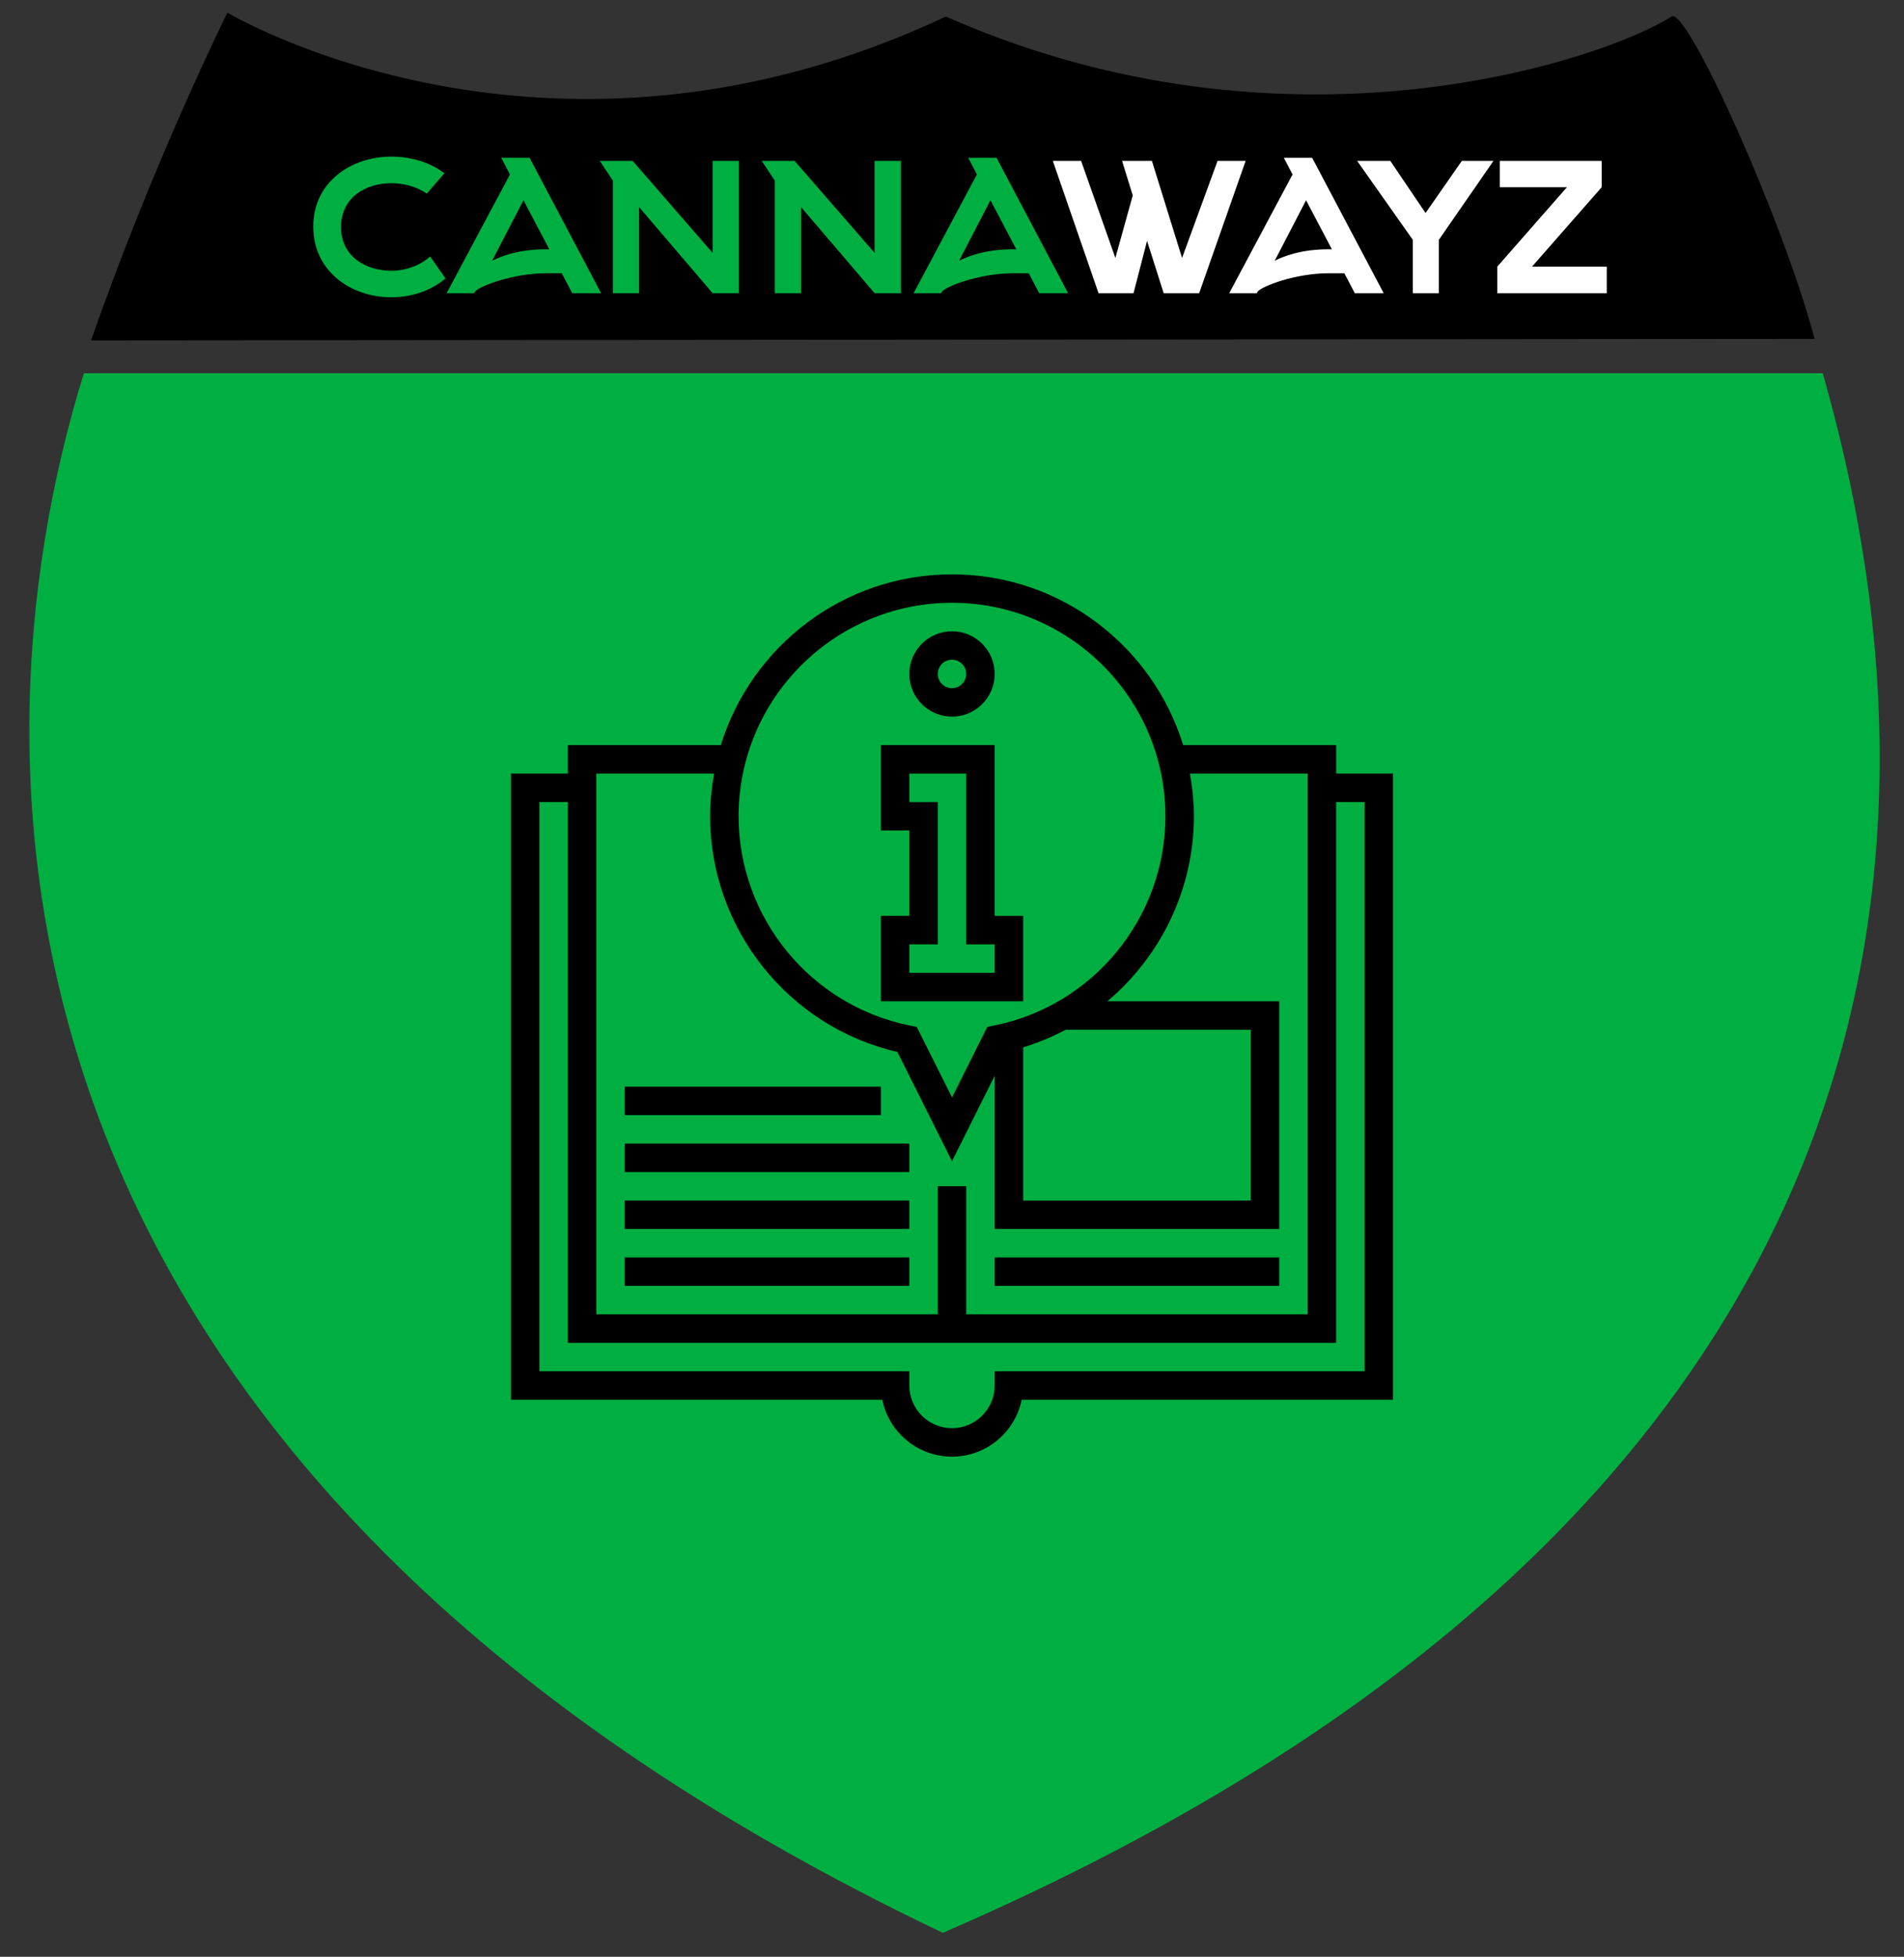 <?xml version="1.0" encoding="utf-8"?>
<!-- Generator: Adobe Illustrator 16.0.0, SVG Export Plug-In . SVG Version: 6.00 Build 0)  -->
<!DOCTYPE svg PUBLIC "-//W3C//DTD SVG 1.1//EN" "http://www.w3.org/Graphics/SVG/1.1/DTD/svg11.dtd">
<svg version="1.1" id="Слой_1" xmlns="http://www.w3.org/2000/svg" xmlns:xlink="http://www.w3.org/1999/xlink" x="0px" y="0px"
	 width="102.652px" height="105.473px" viewBox="0 0 102.652 105.473" enable-background="new 0 0 102.652 105.473"
	 xml:space="preserve">
<rect x="0" y="0" width="102.652" height="105.473" fill="#333333" stroke="none"/>
<g>
	<path d="M90.12,0.891c-3.5,2.25-20.554,8.201-39.125,0C29.496,11.016,12.26,0.682,12.26,0.682S8.25,8.75,4.913,18.349l92.917-0.083
		C96.162,11.933,90.96,0.351,90.12,0.891z"/>
</g>
<g>
	<path fill="#00AF41" d="M50.829,104.182c54.166-23.416,54.215-60.415,47.442-84.063H4.521
		C-2.271,42.033-1.133,79.441,50.829,104.182z"/>
</g>
<g>
	<path fill="#00AF41" d="M24.018,15.006c-0.784,0.674-1.847,1.018-2.934,1.018c-2.161,0-4.196-1.402-4.196-3.812
		c0-2.423,2.076-3.771,4.211-3.771c1.046,0,2.077,0.305,2.86,0.896l-0.948,1.101c-0.536-0.372-1.238-0.563-1.913-0.563
		c-1.376,0-2.711,0.757-2.711,2.366s1.361,2.354,2.725,2.354c0.744,0,1.529-0.275,2.079-0.771L24.018,15.006z"/>
	<path fill="#00AF41" d="M27.025,8.509h1.528l3.854,7.294h-1.556l-0.564-1.073h-0.853c-1.764,0-3.595,0.688-3.826,0.991
		l-0.042,0.082h-1.487l3.414-6.399L27.025,8.509z M29.613,13.437l-1.39-2.643l-1.693,3.262c0.455-0.234,1.418-0.619,2.891-0.619
		H29.613z"/>
	<path fill="#00AF41" d="M34.112,8.675l4.308,4.955V8.675h1.418v7.128H38.42l-3.963-4.638v4.638H33.04V9.735l-0.702-1.06H34.112z"/>
	<path fill="#00AF41" d="M42.844,8.675l4.308,4.955V8.675h1.417v7.128h-1.417l-3.963-4.638v4.638h-1.418V9.735l-0.702-1.06H42.844z"
		/>
	<path fill="#00AF41" d="M52.203,8.509h1.527l3.854,7.294h-1.556l-0.564-1.073H54.61c-1.762,0-3.592,0.688-3.826,0.991l-0.042,0.082
		h-1.487l3.413-6.399L52.203,8.509z M54.791,13.437L53.4,10.794l-1.693,3.262c0.455-0.234,1.417-0.619,2.892-0.619H54.791z"/>
	<path fill="#FFFFFF" d="M60.496,8.675h1.609l1.624,5.229l1.913-5.229h1.514l-2.504,7.128h-1.914l-0.896-2.821l-0.729,2.821h-1.887
		l-2.463-7.128h1.525l1.846,5.229l0.937-3.37L60.496,8.675z"/>
	<path fill="#FFFFFF" d="M69.219,8.509h1.526l3.854,7.294h-1.557l-0.563-1.073h-0.854c-1.762,0-3.592,0.688-3.824,0.991
		l-0.041,0.082h-1.487l3.413-6.399L69.219,8.509z M71.807,13.437l-1.392-2.643l-1.691,3.262c0.454-0.234,1.418-0.619,2.891-0.619
		H71.807z"/>
	<path fill="#FFFFFF" d="M77.574,12.927v2.876H76.17v-2.876l-3-4.252h1.789l1.898,2.807l1.955-2.807h1.706L77.574,12.927z"/>
	<path fill="#FFFFFF" d="M80.724,15.803v-1.431l3.757-4.281h-3.62V8.675h5.492v1.417l-3.758,4.281h4.031v1.431L80.724,15.803
		L80.724,15.803z"/>
</g>
<g>
	<path d="M51.326,38.628c1.269,0,2.301-1.032,2.301-2.301s-1.032-2.301-2.301-2.301c-1.269,0-2.301,1.032-2.301,2.301
		S50.057,38.628,51.326,38.628z M51.326,35.559c0.422,0,0.767,0.343,0.767,0.767c0,0.424-0.344,0.768-0.767,0.768
		s-0.767-0.343-0.767-0.768C50.559,35.903,50.904,35.559,51.326,35.559z"/>
	<path d="M55.162,49.367h-1.536v-9.205H47.49v4.602h1.535v4.602H47.49v4.603h7.672V49.367z M53.627,52.435h-4.602v-1.534h1.534
		v-7.67h-1.534v-1.534h3.068v9.205h1.534L53.627,52.435L53.627,52.435z"/>
	<path d="M72.037,41.697v-1.534h-8.248c-1.642-5.325-6.606-9.205-12.463-9.205c-5.855,0-10.82,3.88-12.463,9.205h-8.249v1.534
		h-3.068v33.751h20.021c0.355,1.748,1.906,3.068,3.757,3.068c1.852,0,3.402-1.32,3.758-3.068h20.021V41.697H72.037z M51.326,32.491
		c6.344,0,11.506,5.162,11.506,11.506c0,5.464-3.884,10.209-9.235,11.28l-0.367,0.074l-1.903,3.806l-1.903-3.806l-0.368-0.074
		c-5.353-1.071-9.236-5.816-9.236-11.28C39.819,37.653,44.981,32.491,51.326,32.491z M55.162,56.455
		c0.8-0.246,1.569-0.563,2.292-0.952h9.979v9.205H55.162V56.455z M32.149,41.697h6.352c-0.133,0.748-0.215,1.515-0.215,2.301
		c0,6.066,4.223,11.35,10.096,12.704l2.944,5.888l2.301-4.604v8.257h15.342V53.969h-9.265c2.867-2.417,4.662-6.024,4.662-9.973
		c0-0.786-0.081-1.553-0.216-2.301h6.353v29.149h-18.41v-6.904h-1.533v6.904h-18.41V41.697z M73.571,73.913H53.627v0.767
		c0,1.268-1.032,2.301-2.301,2.301c-1.269,0-2.301-1.032-2.301-2.301v-0.767H29.08V43.231h1.535v29.148h41.421V43.231h1.534V73.913z
		"/>
	<rect x="33.683" y="67.777" width="15.342" height="1.534"/>
	<rect x="33.683" y="64.708" width="15.342" height="1.534"/>
	<rect x="33.683" y="61.64" width="15.342" height="1.535"/>
	<rect x="33.683" y="58.573" width="13.807" height="1.533"/>
	<rect x="53.627" y="67.777" width="15.342" height="1.534"/>
</g>
</svg>
